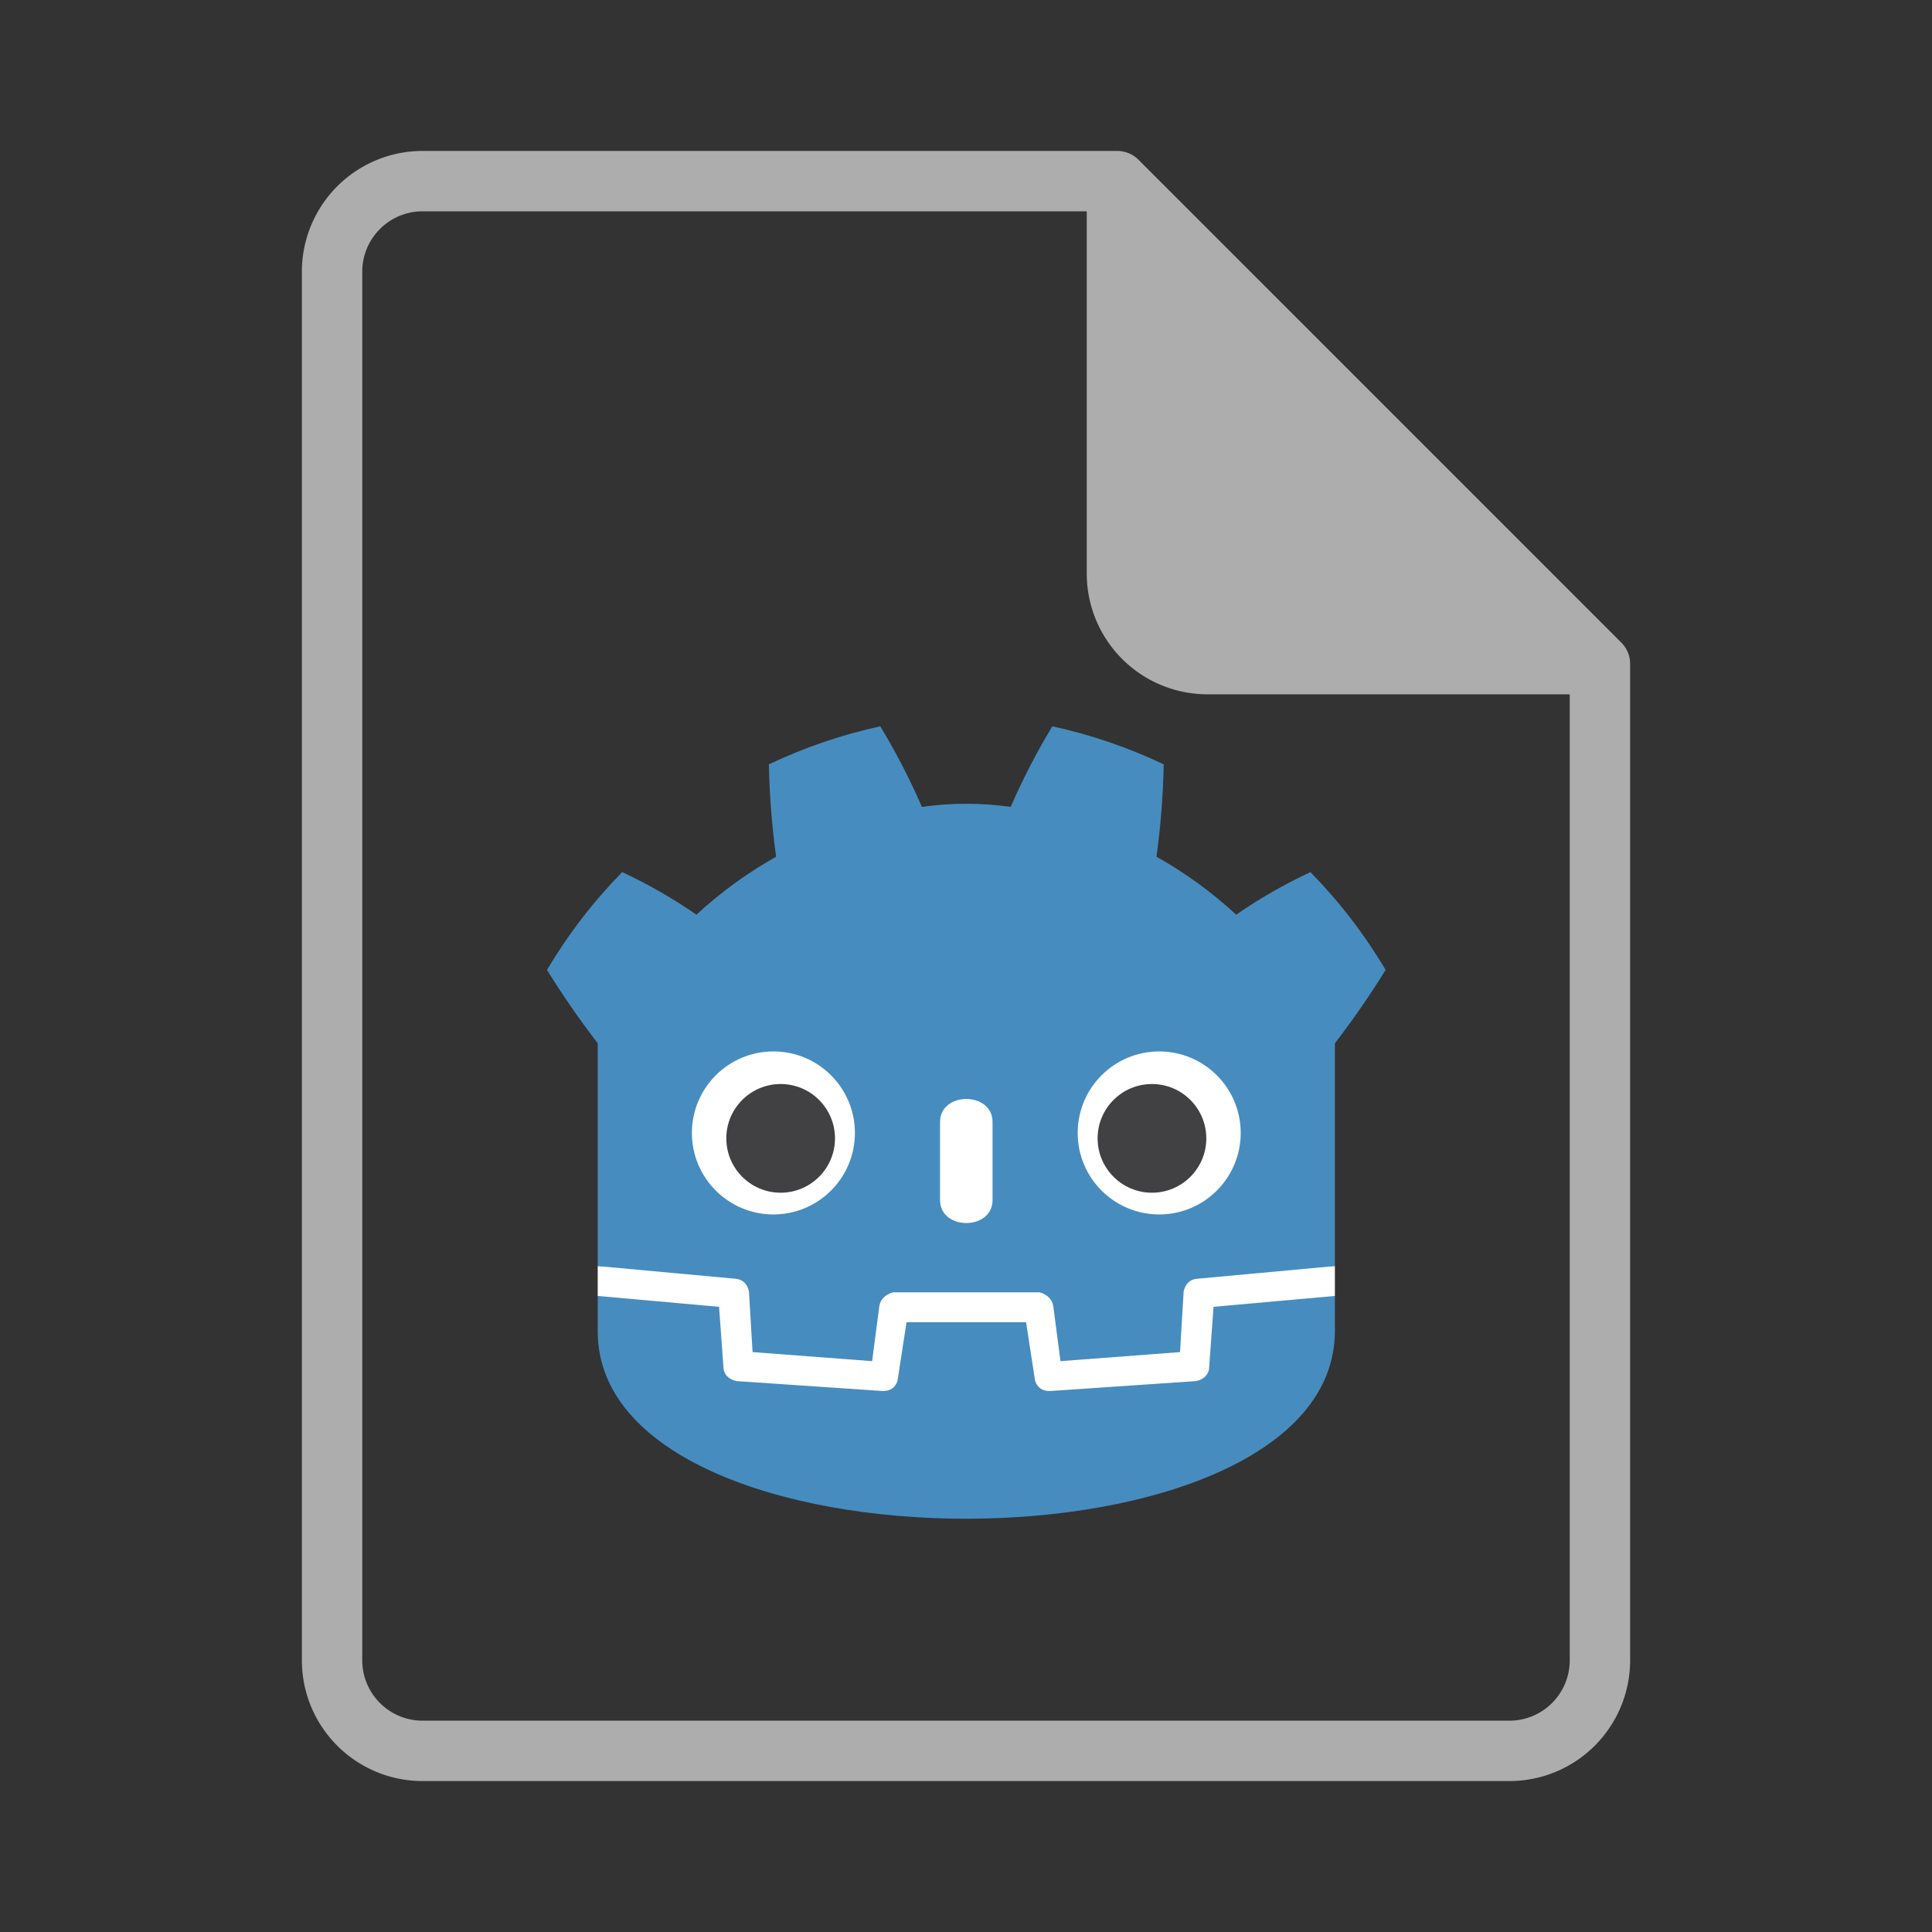 <svg xmlns="http://www.w3.org/2000/svg" width="64" height="64"><rect width="100%" height="100%" fill="#333333" stroke="none"/><g fill="#fff" transform="matrix(.03 0 0 .03 16.65 21.75)"><path d="M105 673v33q407 354 814 0v-33z"/><path fill="#478cbf" d="m105 673 152 14q12 1 15 14l4 67 132 10 8-61q2-11 15-15h162q13 4 15 15l8 61 132-10 4-67q3-13 15-14l152-14V427q30-39 56-81-35-59-83-108-43 20-82 47-40-37-88-64 7-51 8-102-59-28-123-42-26 43-46 89-49-7-98 0-20-46-46-89-64 14-123 42 1 51 8 102-48 27-88 64-39-27-82-47-48 49-83 108 26 42 56 81zm0 33v39c0 276 813 276 814 0v-39l-134 12-5 69q-2 10-14 13l-162 11q-12 0-16-11l-10-65H446l-10 65q-4 11-16 11l-162-11q-12-3-14-13l-5-69z"/><path d="M483 600c0 34 58 34 58 0v-86c0-34-58-34-58 0z"/><circle cx="725" cy="526" r="90"/><circle cx="299" cy="526" r="90"/></g><g fill="#414042" transform="matrix(.03 0 0 .03 16.65 21.75)"><circle cx="307" cy="532" r="60"/><circle cx="717" cy="532" r="60"/></g><path fill="#fff" fill-opacity=".6" d="M14 5a4 4 0 0 0-4 4v46a4 4 0 0 0 4 4h36a4 4 0 0 0 4-4V22a1 1 0 0 0-.285-.707l-16-16A1 1 0 0 0 37 5zm0 2h22v12a4 4 0 0 0 4 4h12v32a2 2 0 0 1-2 2H14a2 2 0 0 1-2-2V9a2 2 0 0 1 2-2z"/></svg>